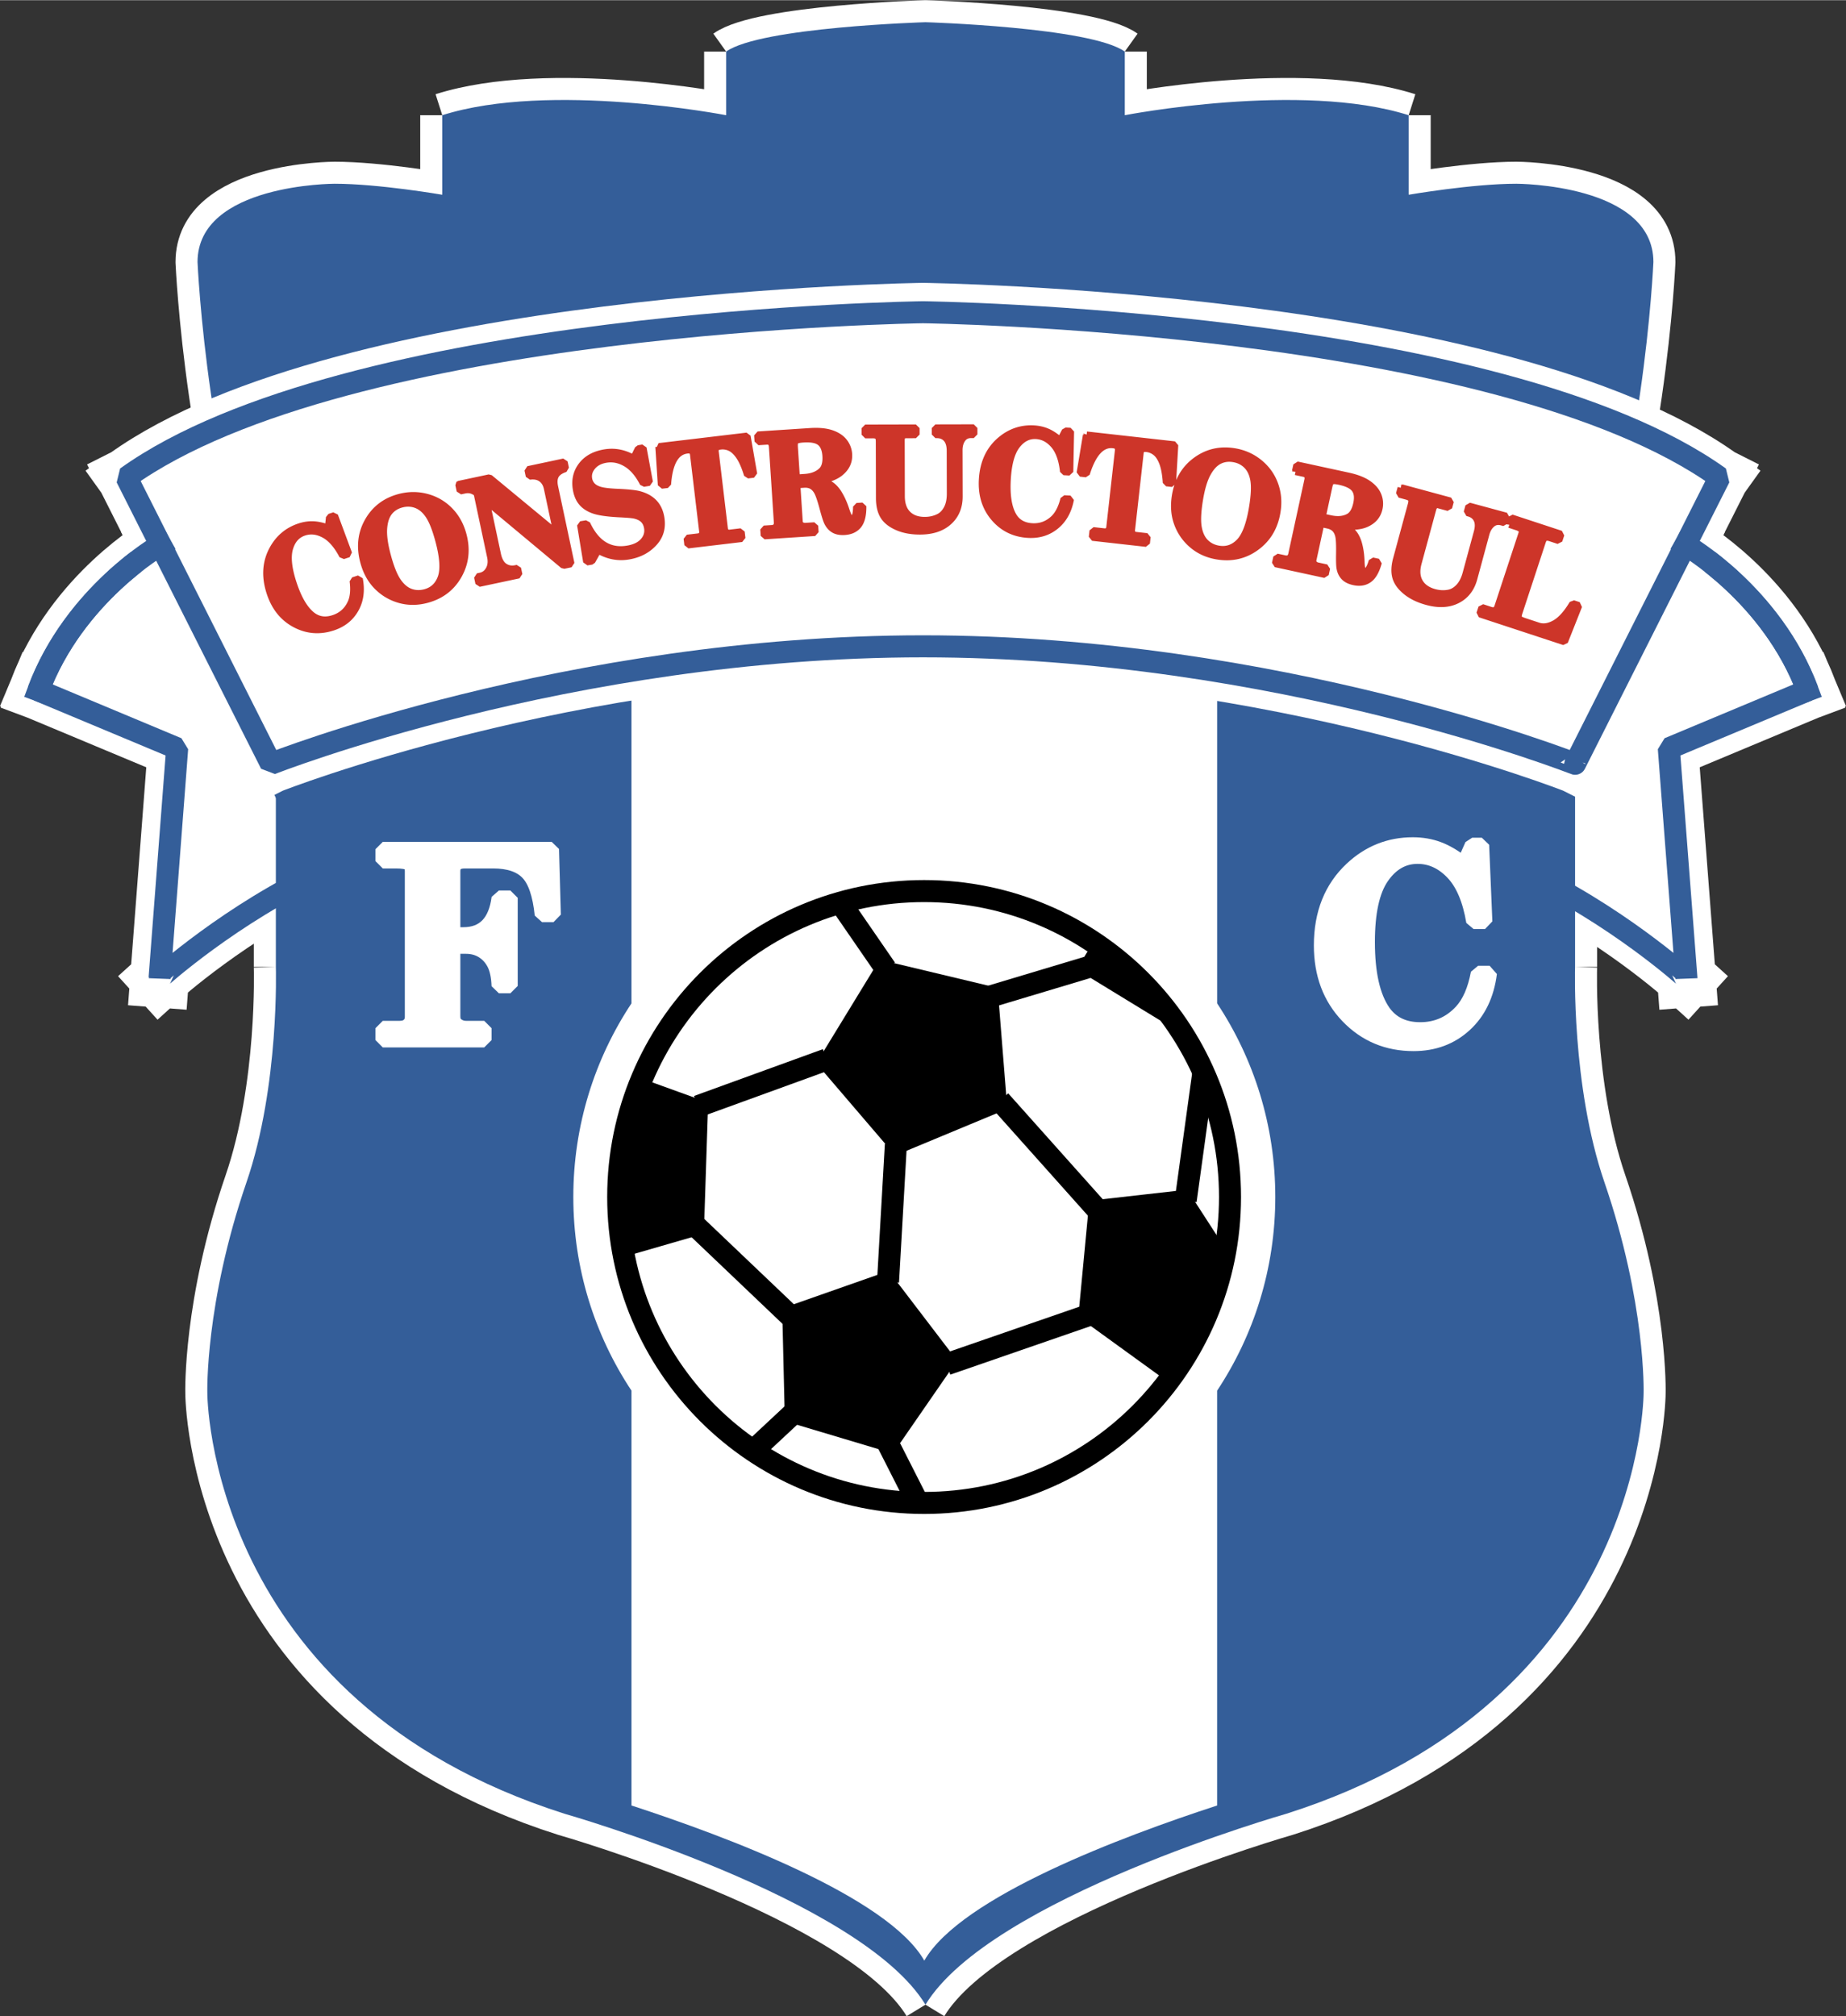 <svg xmlns="http://www.w3.org/2000/svg" width="2289" height="2500" viewBox="0 0 502.87 549.119"><rect x="0" y="0" width="502.87" height="549.119" fill="#333333" stroke="none"/><path d="M251.435 175.997c-96.613 0-177.635 32-177.635 32l-39.333-78c60-43 216.968-45 216.968-45s156.969 2 216.969 45l-39.336 78c0 .001-81.019-32-177.633-32z" stroke="#000" stroke-width="6" stroke-linejoin="bevel" stroke-miterlimit="2.613"/><path d="M414.404 236.999l44.734-88.63m.001-.001s23.465 13.429 33.266 39.629m-.001 0l-37.801 15.801 4.801 62.599m0 0s-19.402-17.599-45-29.399m-325.937.001l-44.737-88.63m0-.001s-23.465 13.429-33.264 39.629m0 0l37.799 15.801-4.798 62.599m0 0s19.4-17.599 45-29.399" fill="none" stroke="#fff" stroke-width="16" stroke-linecap="square" stroke-linejoin="bevel"/><path d="M252.107 545.997c-17.666-29-98.297-52-98.297-52-97.5-31-97.334-114.666-97.334-114.666s-.666-24.334 10.668-57.334c9.042-26.33 8-58.667 8-58.667m.001 0v-88m0 .001c-18.667-42.667-21.334-104-21.334-104 0-21.333 37.334-21.333 37.334-21.333 12 0 29.332 3 29.332 3m-.001-.001V31.331m0 0c29.332-9.334 77.334 0 77.334 0m0 0V13.998m0 0c9.334-6.667 54.297-8 54.297-8s44.961 1.333 54.297 8m0 0v17.333m0 0s48-9.334 77.332 0m0 0v21.667m0-.001s17.332-3 29.332-3c0 0 37.336-.001 37.336 21.333 0 0-2.668 61.333-21.336 104m0 .001v88m0-.001s-1.043 32.337 8 58.667c11.336 33 10.668 57.334 10.668 57.334s.168 83.666-97.332 114.666c0 0-80.629 23-98.297 52" fill="none" stroke="#fff" stroke-width="12" stroke-linejoin="bevel"/><path d="M414.404 236.999l44.734-88.63s23.465 13.429 33.266 39.629l-37.801 15.801 4.801 62.599c0-.001-19.402-17.599-45-29.399zM88.467 236.999l-44.737-88.63s-23.465 13.429-33.264 39.629l37.799 15.801-4.798 62.599c0-.001 19.4-17.599 45-29.399z" fill="#fff" stroke="#345e99" stroke-width="6" stroke-linejoin="bevel" stroke-miterlimit="2.613"/><path d="M252.107 545.997c-17.666-29-98.297-52-98.297-52-97.5-31-97.334-114.666-97.334-114.666s-.666-24.334 10.668-57.334c9.042-26.33 8-58.667 8-58.667v-88c-18.667-42.667-21.334-104-21.334-104 0-21.333 37.334-21.333 37.334-21.333 12 0 29.332 3 29.332 3V31.331c29.332-9.334 77.334 0 77.334 0V13.998c9.334-6.667 54.297-8 54.297-8s44.961 1.333 54.297 8v17.333s48-9.334 77.332 0v21.667s17.332-3 29.332-3c0 0 37.336-.001 37.336 21.333 0 0-2.668 61.333-21.336 104v88s-1.043 32.337 8 58.667c11.336 33 10.668 57.334 10.668 57.334s.168 83.666-97.332 114.666c0-.001-80.629 22.999-98.297 51.999z" fill="#345e99"/><path d="M251.791 533.997c-9.969-17.43-54.131-33.887-79.772-42.256v-113c-10.012-15.121-15.842-33.252-15.842-52.744 0-19.49 5.828-37.62 15.838-52.74v-108.76H331.564v108.76c10.012 15.12 15.84 33.25 15.84 52.74 0 19.492-5.832 37.623-15.844 52.744v113c-25.64 8.369-69.802 24.826-79.769 42.256z" fill="#fff"/><path d="M274.404 301.997l-30.533 12.691-21.504-25.117 17.242-28.214 32.159 7.681 2.636 32.959zM243.253 395.853l-29.449-8.803-.729-30.729 28.998-10.187 18.651 24.431-17.471 25.288zM171.224 341.929l20.513-5.932 1.169-35.723-18.227-6.59c0 .001-12.512 21.284-3.455 48.245zM334.404 340.997l-16.918 34.863-23.75-17.197 3.004-31.652 26.664-3.014 11 17z"/><path d="M335.068 325.997c0 46.023-37.309 83.332-83.331 83.332-46.024 0-83.333-37.309-83.333-83.332s37.309-83.333 83.333-83.333c46.023 0 83.331 37.31 83.331 83.333" fill="none" stroke="#000" stroke-width="6" stroke-linejoin="bevel"/><path d="M192.906 300.274l29.461-10.703m-30.63 46.426l21.338 20.324m.729 30.729l-6.733 6.281m36.182 2.522l5.151 10.145m12.32-35.433l36.345-12.568m-53.198-43.309l-1.798 31.445m32.331-44.136l22.336 25.014m-57.131-65.654l-9.205-13.36m37.332 24l33.332-10m-3.664 1l18 11m8 50l4-29" fill="none" stroke="#000" stroke-width="6" stroke-linecap="square" stroke-linejoin="bevel"/><path d="M251.435 175.997c-96.613 0-177.635 32-177.635 32m0 .001l-39.333-78m0-.001c60-43 216.968-45 216.968-45s156.969 2 216.969 45m0 0l-39.336 78m0 .001s-81.02-32-177.633-32" fill="none" stroke="#fff" stroke-width="16" stroke-linecap="square" stroke-linejoin="bevel"/><path d="M251.435 175.997c-96.613 0-177.635 32-177.635 32l-39.333-78c60-43 216.968-45 216.968-45s156.969 2 216.969 45l-39.336 78c0 .001-81.019-32-177.633-32z" fill="#fff" stroke="#345e99" stroke-width="6" stroke-linejoin="bevel" stroke-miterlimit="2.613"/><path d="M459.139 148.368s23.465 13.429 33.266 39.629M43.73 148.368s-23.465 13.429-33.264 39.629" fill="none" stroke="#345e99" stroke-width="6" stroke-linecap="square" stroke-linejoin="bevel"/><path d="M89.476 143.852l.316-2.973 1.306-.427 3.832 10.32-1.544.504c-1.492-2.852-3.175-4.781-5.052-5.786-1.876-1.003-3.713-1.213-5.512-.625-1.976.646-3.304 2.119-3.983 4.421-.679 2.3-.357 5.475.966 9.526 1.4 4.285 3.148 7.236 5.245 8.851 1.67 1.26 3.613 1.529 5.829.804 2.214-.724 3.81-2.15 4.788-4.282.701-1.545.889-3.549.564-6.014l1.604-.524c.599 3.109.236 5.841-1.089 8.194-1.327 2.353-3.37 3.98-6.132 4.883-3.573 1.167-6.979.886-10.218-.847-3.24-1.731-5.501-4.565-6.788-8.503-1.428-4.372-1.174-8.317.764-11.837 1.652-2.997 4.074-5.018 7.265-6.061 1.258-.411 2.494-.591 3.703-.541 1.205.051 2.585.357 4.136.917zM113.441 137.378c1.297.493 2.434 1.462 3.411 2.909.976 1.448 1.889 3.762 2.738 6.939 1.213 4.54 1.423 7.899.634 10.074-.789 2.176-2.254 3.55-4.395 4.122-1.447.387-2.821.331-4.12-.167-1.3-.498-2.452-1.492-3.459-2.983-1.007-1.49-1.937-3.832-2.788-7.022-.81-3.035-1.142-5.507-.991-7.416.148-1.908.643-3.393 1.48-4.456.837-1.062 1.968-1.784 3.392-2.165 1.434-.382 2.8-.327 4.098.165zm-13.127 4.577c-1.871 3.301-2.268 6.964-1.193 10.989.725 2.712 1.946 4.936 3.664 6.671a13.694 13.694 0 0 0 6.1 3.601c2.346.667 4.799.658 7.356-.026 3.847-1.027 6.716-3.214 8.606-6.56 1.89-3.345 2.305-7.007 1.242-10.984-.699-2.615-1.915-4.809-3.648-6.578-1.735-1.77-3.817-2.977-6.249-3.62-2.431-.642-4.895-.631-7.392.036-3.787 1.01-6.616 3.168-8.486 6.471zM125.029 131.918l8.291-1.765 18.487 15.286-2.657-12.476c-.261-1.231-.822-2.143-1.679-2.736-.857-.593-1.941-.795-3.25-.606l-.364-1.712 9.781-2.082.364 1.712c-1.345.438-2.244 1.055-2.698 1.854-.453.796-.539 1.854-.259 3.171l4.453 20.919-1.97.419-21.192-17.673 3.125 14.683c.358 1.683 1.003 2.826 1.934 3.431.932.604 1.966.786 3.103.544l.454-.097.364 1.712-10.819 2.302-.366-1.712.746-.158c1.066-.227 1.872-.84 2.418-1.839.546-1 .679-2.165.396-3.492l-3.686-17.315c-1.029-.876-2.17-1.179-3.421-.913l-1.193.253-.362-1.71zM172.602 124.886l1.311-2.67 1.233-.204 1.72 9.281-1.603.265c-1.297-2.537-2.843-4.342-4.639-5.416-1.795-1.074-3.647-1.454-5.552-1.14-1.626.268-2.876.927-3.751 1.974-.875 1.049-1.211 2.186-1.009 3.412.121.729.431 1.363.932 1.904.5.542 1.233.952 2.197 1.236.965.284 2.602.474 4.911.571 2.7.121 4.591.317 5.671.591 1.715.446 3.069 1.187 4.06 2.223.991 1.036 1.625 2.391 1.901 4.065.413 2.508-.119 4.647-1.593 6.423-1.781 2.14-4.203 3.461-7.268 3.967-2.821.465-5.558-.085-8.21-1.65l-1.702 3.03-1.356.224-1.657-10.052 1.604-.264c2.53 5.41 6.236 7.713 11.118 6.909 1.997-.33 3.473-1.043 4.429-2.145.957-1.1 1.322-2.338 1.095-3.713-.158-.961-.534-1.726-1.127-2.297-.593-.571-1.434-.973-2.519-1.207-.596-.127-2.036-.246-4.323-.355-3.083-.167-5.317-.495-6.705-.985-1.387-.49-2.463-1.193-3.228-2.111-.764-.918-1.266-2.106-1.505-3.568-.406-2.458.09-4.599 1.49-6.424 1.4-1.824 3.491-2.966 6.276-3.425 2.674-.438 5.273.08 7.799 1.551zM179.523 121.639l23.956-2.854 1.793 10.298-1.613.193c-.663-2.17-1.383-3.838-2.166-5.007-.781-1.168-1.609-1.965-2.484-2.392a4.864 4.864 0 0 0-2.766-.467c-.558.066-.955.229-1.188.487-.234.258-.325.603-.273 1.031l2.509 21.063c.048.405.214.721.498.95.284.228.604.319.963.277l3.11-.371.208 1.738-14.647 1.746-.207-1.739 2.962-.353c.445-.053.781-.22 1.01-.503.229-.282.319-.632.27-1.05l-2.496-20.952c-.059-.491-.236-.837-.526-1.039-.293-.202-.722-.27-1.288-.202-3.135.374-4.915 3.502-5.336 9.384l-1.613.193-.676-10.431zM216.352 121.699c-.056-.864.055-1.431.335-1.7.279-.269.998-.442 2.156-.518 2.156-.141 3.696.16 4.623.899.928.741 1.447 1.976 1.561 3.704.122 1.876-.234 3.239-1.069 4.089-1.115 1.112-2.696 1.735-4.741 1.869l-2.309.15-.556-8.493zm-9.805-1.477l2.315-.152c.478-.031.854.078 1.129.325.275.25.43.655.467 1.222l1.345 20.599c.035.518-.081.93-.344 1.239-.264.308-.67.479-1.221.514l-2.132.14.113 1.747 13.783-.901-.114-1.746-2.451.16a1.925 1.925 0 0 1-1.311-.378c-.271-.218-.422-.546-.45-.99l-.657-10.061 2.017-.132c.851-.056 1.578.09 2.183.434.604.346 1.114.901 1.53 1.667.415.766.926 2.282 1.532 4.546.521 1.938.912 3.164 1.169 3.68.431.903 1.017 1.571 1.757 2.005.741.436 1.698.616 2.871.538 1.642-.107 2.879-.69 3.715-1.753.834-1.062 1.239-2.755 1.211-5.082l-1.621.105c-.018 2.215-.435 3.348-1.251 3.401-.298.02-.573-.118-.829-.413-.255-.294-.574-1.03-.956-2.208-.607-1.832-1.337-3.389-2.19-4.672-.667-.977-1.407-1.699-2.223-2.163-.814-.464-1.954-.767-3.42-.908 2.841-.471 4.917-1.226 6.23-2.265 1.725-1.364 2.522-3.05 2.392-5.06a5.914 5.914 0 0 0-1.296-3.361c-.782-.982-1.922-1.725-3.421-2.228-1.499-.503-3.407-.679-5.722-.528l-14.264.932.114 1.747zM235.694 116.596l13.812-.033.004 1.75-2.801.007c-.396 0-.705.135-.927.401-.222.266-.333.672-.331 1.216l.035 15.179c.006 2.141.579 3.782 1.719 4.924 1.142 1.141 2.714 1.708 4.72 1.704 1.473-.003 2.808-.322 4.005-.955.877-.472 1.596-1.247 2.157-2.325.56-1.077.839-2.433.835-4.066l-.028-11.654c-.003-1.484-.337-2.597-1.001-3.338-.663-.741-1.551-1.109-2.663-1.107l-.408.001-.004-1.75 10.438-.024.004 1.75-.723.002c-1.09.002-1.918.415-2.484 1.239-.566.823-.848 1.839-.846 3.051l.029 12.625c.008 2.806-.928 5.063-2.805 6.773-1.89 1.723-4.485 2.587-7.789 2.594-2.365.006-4.423-.376-6.175-1.144-1.752-.768-2.999-1.76-3.738-2.976-.739-1.215-1.112-2.825-1.116-4.826l-.037-15.405c-.001-.717-.139-1.208-.409-1.473-.271-.264-.757-.396-1.458-.394l-2.011.005-.004-1.751zM288.838 120.043l1.383-2.649 1.371.081-.215 11.006-1.621-.097c-.344-3.199-1.203-5.611-2.582-7.234-1.379-1.621-3.012-2.489-4.898-2.602-2.074-.123-3.852.762-5.324 2.654-1.477 1.893-2.34 4.965-2.594 9.218-.266 4.501.281 7.888 1.641 10.157 1.09 1.785 2.801 2.746 5.129 2.885 2.324.138 4.332-.607 6.023-2.231 1.219-1.182 2.125-2.978 2.727-5.389l1.684.1c-.582 3.113-1.918 5.521-4.016 7.225-2.094 1.705-4.594 2.469-7.492 2.297-3.754-.222-6.82-1.732-9.199-4.53s-3.445-6.263-3.199-10.398c.27-4.591 1.953-8.169 5.047-10.735 2.637-2.184 5.629-3.176 8.977-2.978 1.324.079 2.539.363 3.645.852s2.275 1.279 3.513 2.368zM295.998 118.475l23.977 2.692-.609 10.434-1.613-.181c-.148-2.263-.469-4.052-.965-5.368-.492-1.316-1.117-2.28-1.871-2.897a4.856 4.856 0 0 0-2.586-1.085c-.559-.063-.98.006-1.27.203-.285.199-.453.513-.5.941l-2.367 21.079c-.047.406.043.752.266 1.04.227.286.516.448.875.489l3.113.349-.195 1.738-14.656-1.646.195-1.739 2.965.333c.441.05.809-.036 1.098-.259.285-.222.453-.542.5-.961l2.355-20.969c.055-.491-.035-.869-.273-1.132-.238-.262-.641-.427-1.207-.49-3.141-.353-5.586 2.288-7.34 7.918l-1.613-.182 1.721-10.307zM339.689 126.67c.98.982 1.617 2.334 1.914 4.055.293 1.722.176 4.206-.359 7.452-.762 4.637-1.949 7.786-3.562 9.444s-3.516 2.309-5.699 1.951c-1.48-.243-2.711-.858-3.688-1.847-.98-.988-1.621-2.368-1.926-4.141-.309-1.773-.191-4.289.344-7.549.508-3.098 1.223-5.488 2.145-7.167.922-1.678 1.98-2.83 3.184-3.453 1.199-.625 2.527-.818 3.98-.579 1.464.24 2.687.852 3.667 1.834zm-13.847-1.224c-3.062 2.24-4.93 5.416-5.605 9.527-.453 2.769-.258 5.298.598 7.587a13.68 13.68 0 0 0 4.078 5.79c1.867 1.572 4.105 2.572 6.719 3 3.93.646 7.441-.167 10.539-2.44 3.102-2.273 4.984-5.441 5.648-9.503.441-2.672.234-5.171-.621-7.497-.852-2.326-2.254-4.282-4.207-5.868-1.949-1.586-4.203-2.588-6.754-3.007-3.868-.634-7.333.169-10.395 2.411zM361.951 132.473c.184-.845.445-1.359.789-1.541.344-.182 1.082-.15 2.215.097 2.113.458 3.508 1.172 4.195 2.139s.848 2.297.48 3.99c-.398 1.837-1.117 3.05-2.152 3.636-1.379.762-3.07.924-5.074.49l-2.262-.491 1.809-8.32zm-9.019-4.12l2.27.492c.465.102.797.31.992.624.199.315.234.748.113 1.303l-4.383 20.172c-.109.507-.332.873-.668 1.096-.34.223-.777.275-1.316.158l-2.09-.453-.371 1.709 13.496 2.933.375-1.709-2.402-.521a1.94 1.94 0 0 1-1.156-.726c-.199-.283-.254-.641-.16-1.076l2.141-9.852 1.977.428c.832.181 1.492.522 1.977 1.019.484.498.824 1.173 1.012 2.023.188.852.262 2.45.219 4.794-.031 2.006.008 3.292.113 3.859.164.986.543 1.79 1.137 2.412.59.623 1.461 1.059 2.609 1.309 1.609.349 2.961.129 4.055-.663 1.098-.791 1.949-2.308 2.566-4.552l-1.59-.345c-.625 2.124-1.34 3.099-2.137 2.925-.293-.063-.52-.271-.684-.625s-.27-1.149-.312-2.387c-.078-1.928-.352-3.626-.82-5.095-.371-1.123-.883-2.021-1.539-2.692-.656-.669-1.668-1.275-3.035-1.815 2.859.331 5.062.176 6.609-.46 2.035-.835 3.266-2.238 3.695-4.206a5.913 5.913 0 0 0-.32-3.588c-.48-1.16-1.371-2.188-2.676-3.084-1.301-.896-3.086-1.592-5.355-2.084l-13.969-3.034-.373 1.711zM381.717 132.843l13.332 3.614-.457 1.69-2.703-.734c-.383-.104-.719-.055-1 .144-.285.197-.5.56-.641 1.084l-3.973 14.651c-.562 2.066-.441 3.799.359 5.203.797 1.402 2.164 2.365 4.102 2.889 1.418.385 2.793.431 4.113.136.973-.224 1.871-.783 2.695-1.673.824-.892 1.453-2.126 1.879-3.702l3.051-11.247c.387-1.433.359-2.595-.086-3.484-.445-.89-1.203-1.48-2.277-1.771l-.395-.107.457-1.689 10.074 2.73-.457 1.69-.699-.19c-1.047-.284-1.957-.104-2.719.54-.766.645-1.305 1.551-1.625 2.72l-3.301 12.185c-.734 2.708-2.234 4.638-4.492 5.792-2.277 1.164-5.012 1.312-8.199.447-2.285-.618-4.168-1.53-5.656-2.733-1.488-1.204-2.426-2.489-2.82-3.857-.391-1.368-.324-3.018.199-4.95l4.031-14.869c.188-.691.184-1.202-.008-1.529-.191-.327-.625-.582-1.301-.766l-1.941-.526.458-1.688zM411.201 142.737l.547-1.662 13.418 4.416-.547 1.662-2.246-.738c-.641-.211-1.133-.236-1.469-.074-.34.162-.598.518-.781 1.068l-6.363 19.345c-.258.786-.301 1.328-.125 1.626.176.299.723.597 1.645.9l3.758 1.237c1.398.461 2.922.23 4.57-.693 1.645-.921 3.27-2.726 4.871-5.412l1.543.508-3.875 9.779-22.973-7.56.547-1.662 2.309.759c.512.168.938.167 1.285-.006.344-.172.594-.492.75-.96l6.543-19.89c.16-.481.141-.874-.055-1.179-.199-.305-.621-.564-1.273-.779l-2.079-.685z" fill="#cd3529" stroke="#cd3529" stroke-width="2" stroke-linejoin="bevel" stroke-miterlimit="2.613"/><path d="M104.281 231.255h46l.5 17.875h-3.125c-.564-5.517-1.863-9.334-3.895-11.451-2.033-2.115-5.164-3.173-9.395-3.173h-7.719c-1.128 0-1.951.234-2.466.699-.518.467-.776 1.131-.776 1.992v17.309h2.809c5.594 0 8.824-3.332 9.692-10h3.125v24h-3.125c-.094-2.551-.516-4.562-1.264-6.035-.75-1.473-1.786-2.626-3.108-3.462-1.324-.834-2.851-1.252-4.582-1.252h-3.547v19.005c0 1.012.27 1.752.811 2.221.775.684 1.693 1.024 2.751 1.024h4.938v3.249H104.28v-3.249h4.617c1.08 0 1.915-.288 2.502-.862.585-.574.88-1.297.88-2.163v-39.767c0-1.007-.289-1.711-.863-2.109-.576-.399-1.758-.6-3.542-.6h-3.594v-3.251h.001zM398.744 235.298l2.293-5.168h2.625l.875 20.875h-3.125c-1.008-6.01-2.902-10.471-5.691-13.383-2.785-2.91-5.973-4.367-9.555-4.367-3.934 0-7.188 1.867-9.766 5.602-2.574 3.734-3.863 9.628-3.863 17.682 0 8.52 1.422 14.843 4.266 18.974 2.277 3.247 5.637 4.867 10.074 4.867 4.441 0 8.176-1.629 11.207-4.891 2.184-2.367 3.711-5.863 4.578-10.484h3.125c-.75 5.938-3.012 10.628-6.789 14.078s-8.418 5.173-13.93 5.173c-7.133 0-13.105-2.507-17.926-7.522s-7.23-11.438-7.23-19.269c0-8.697 2.777-15.641 8.328-20.832 4.73-4.418 10.273-6.627 16.621-6.627 2.508 0 4.832.402 6.977 1.205 2.144.804 4.445 2.165 6.906 4.087z" fill="#fff" stroke="#fff" stroke-width="4" stroke-linejoin="bevel" stroke-miterlimit="2.613"/></svg>